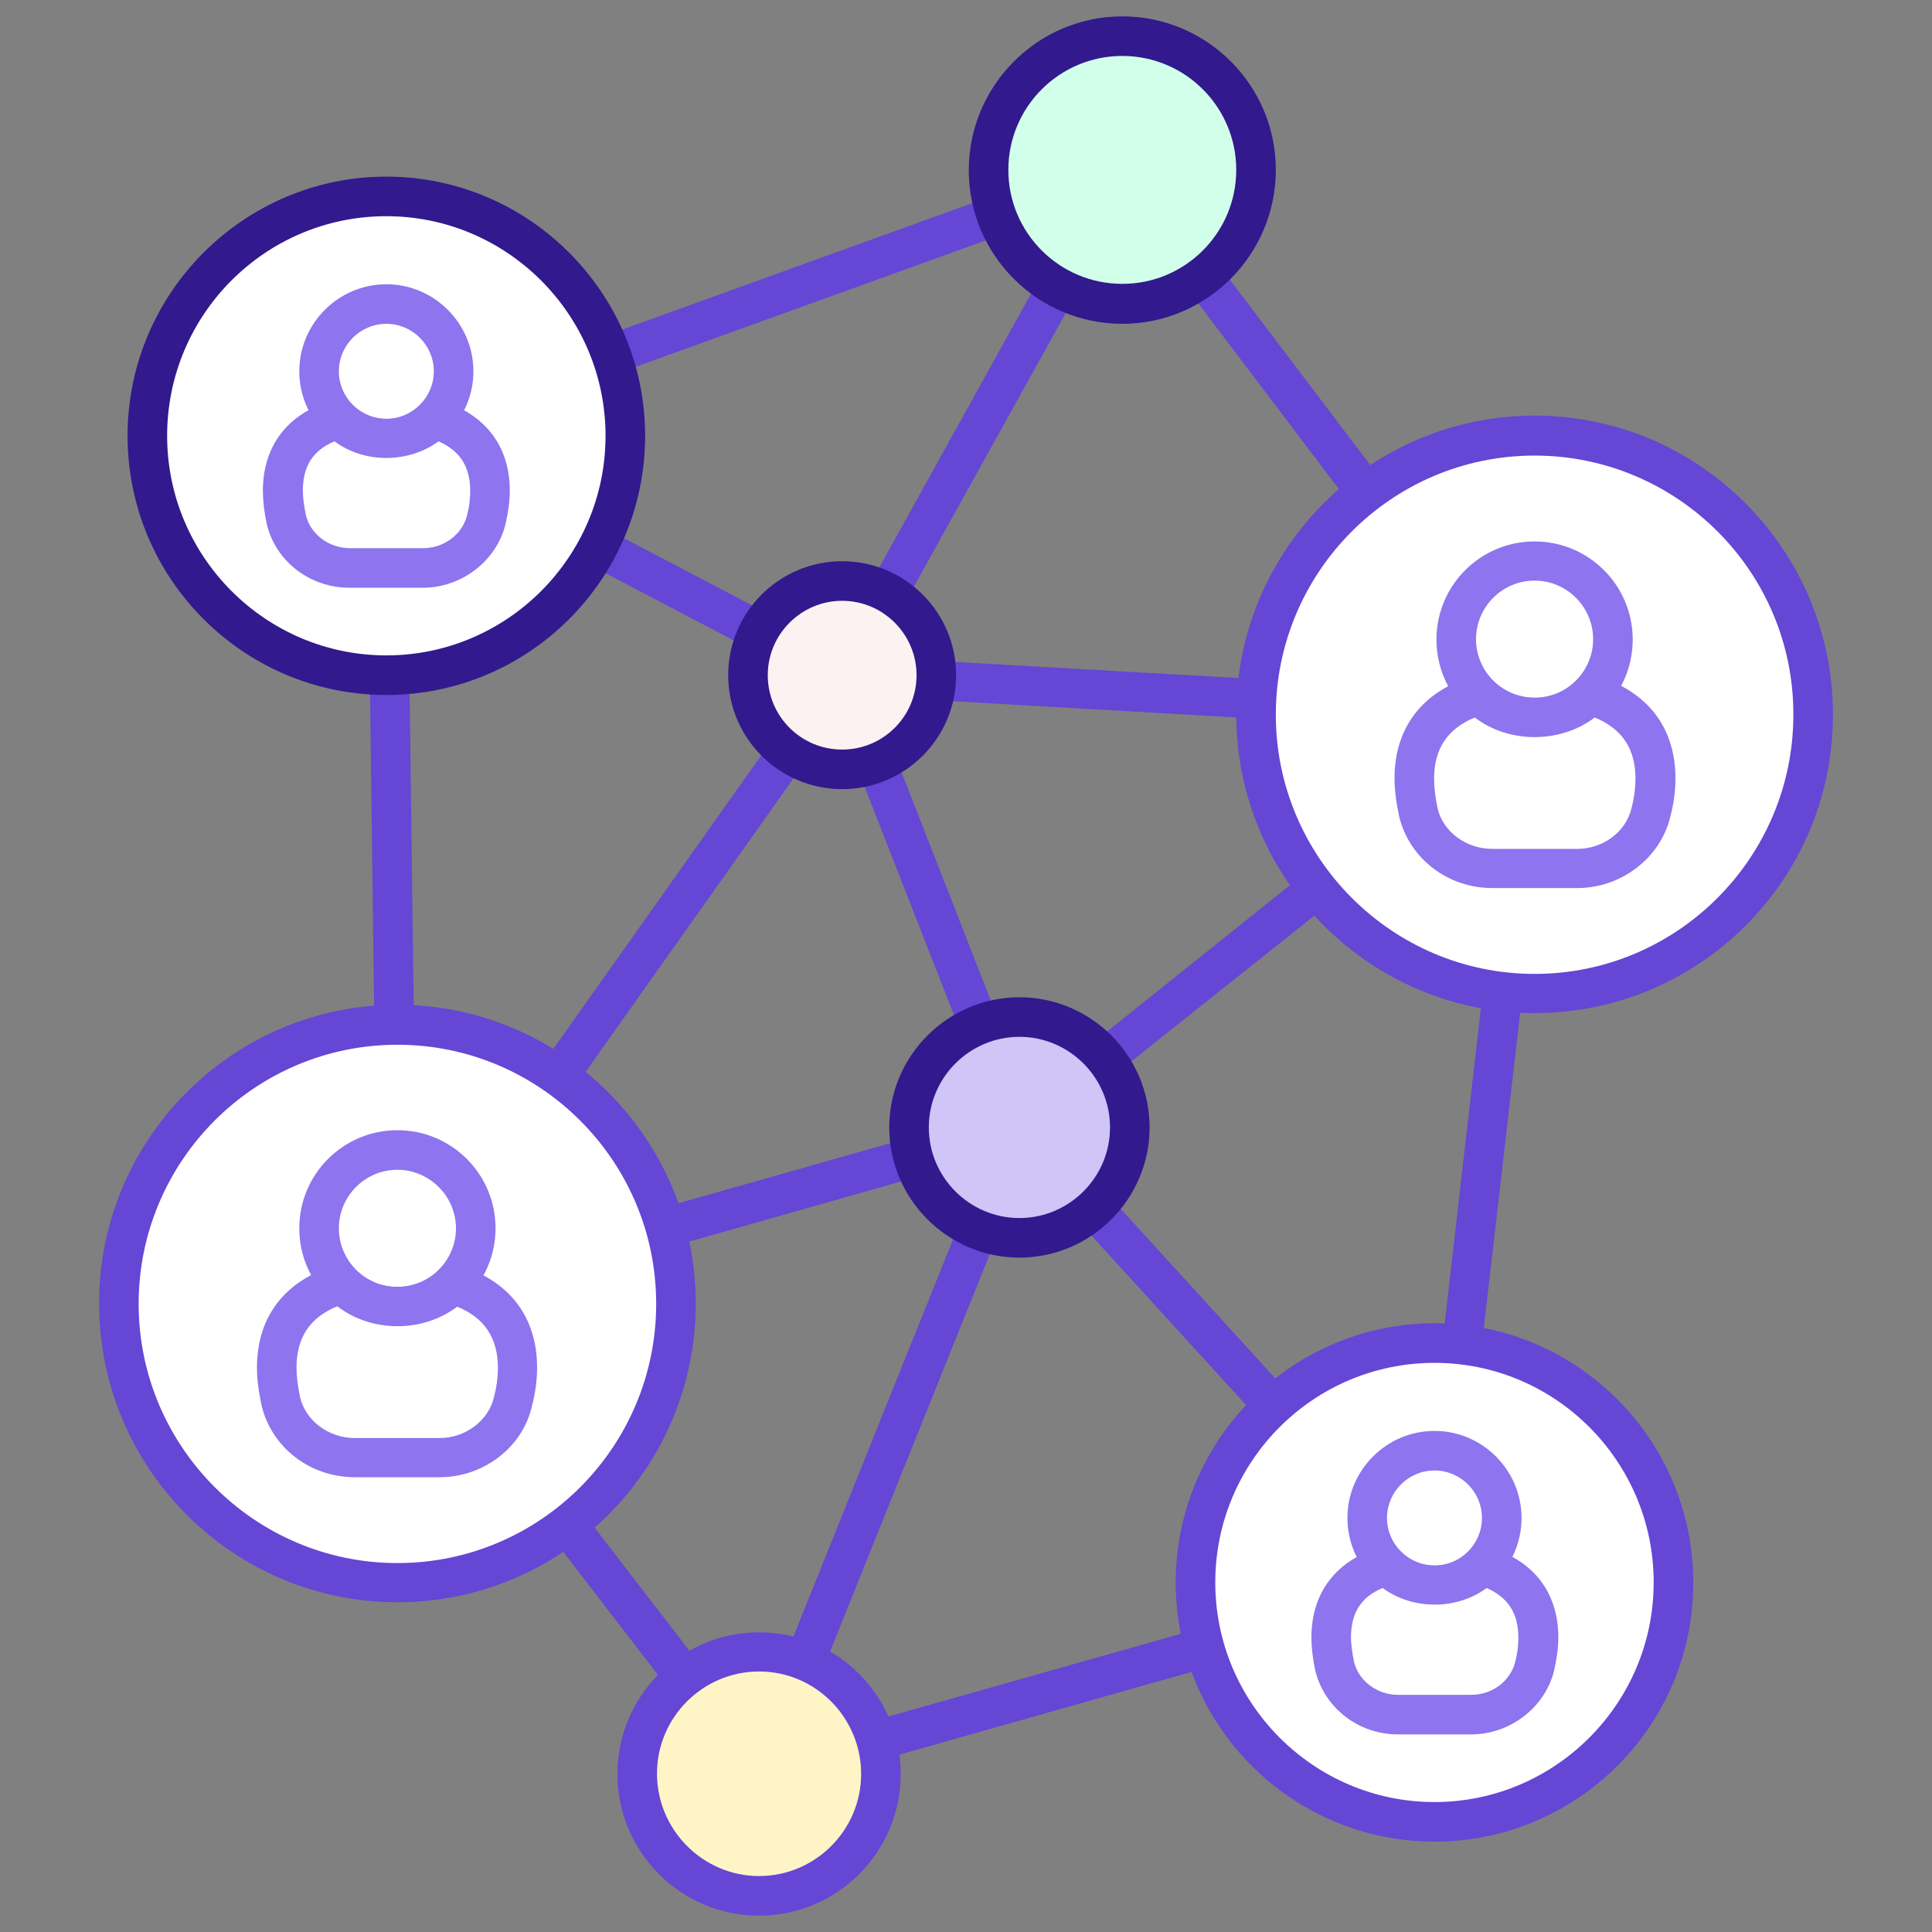 <?xml version="1.0" encoding="UTF-8"?>
<svg width="500px" height="500px" viewBox="0 0 500 500" version="1.1" xmlns="http://www.w3.org/2000/svg" xmlns:xlink="http://www.w3.org/1999/xlink">
    <rect x="0" y="0" width="500" height="500" fill="#808080" stroke="none"/>
    <title>005 copy 4</title>
    <g id="005-copy-4" stroke="none" fill="none" fill-rule="evenodd" stroke-width="1">
        <g id="Layer_1" transform="translate(-6, -6)">
            <polygon id="Path" fill="#6546D5" fill-rule="nonzero" transform="translate(236.201, 381.401) rotate(-68.103) translate(-236.201, -381.401)" points="146.024 376.28 326.378 376.28 326.378 386.522 146.024 386.522"></polygon>
            <polygon id="Path" fill="#6546D5" fill-rule="nonzero" points="265.011 299.622 219.853 184.32 103.526 123.29 108.339 114.278 228.045 177.05 274.534 295.936"></polygon>
            <polygon id="Path" fill="#6546D5" fill-rule="nonzero" transform="translate(166.369, 262.083) rotate(-54.689) translate(-166.369, -262.083)" points="66.736 256.963 266.001 256.963 266.001 267.203 66.736 267.203"></polygon>
            <polygon id="Path" fill="#6546D5" fill-rule="nonzero" transform="translate(107.483, 231.062) rotate(-0.745) translate(-107.483, -231.062)" points="102.362 118.771 112.603 118.771 112.603 343.353 102.362 343.353"></polygon>
            <polygon id="Path" fill="#6546D5" fill-rule="nonzero" transform="translate(323.63, 356.713) rotate(-42.366) translate(-323.63, -356.713)" points="318.509 276.979 328.751 276.979 328.751 436.447 318.509 436.447"></polygon>
            <polygon id="Path" fill="#6546D5" fill-rule="nonzero" points="110.182 348.365 107.418 338.432 267.366 293.069 399.974 186.982 406.426 194.97 271.155 302.694"></polygon>
            <polygon id="Path" fill="#6546D5" fill-rule="nonzero" points="402.842 196.096 215.552 185.344 291.942 47.514 300.954 52.531 232.346 176.128 403.456 185.856"></polygon>
            <polygon id="Path" fill="#6546D5" fill-rule="nonzero" points="200.499 470.938 104.755 346.522 112.845 340.275 204.39 459.162 372.634 411.546 397.824 192.41 294.605 56.115 107.725 123.597 104.243 113.971 298.189 43.93 408.474 189.542 381.952 419.533"></polygon>
            <g id="Group" fill-rule="nonzero">
                <ellipse id="Oval" fill="#FFFFFF" cx="108.851" cy="343.347" rx="72.09" ry="72.192"></ellipse>
                <path d="M108.851,420.659 C66.253,420.659 31.642,385.946 31.642,343.347 C31.642,300.749 66.253,266.035 108.851,266.035 C151.45,266.035 186.061,300.749 186.061,343.347 C186.061,386.048 151.45,420.659 108.851,420.659 Z M108.851,276.378 C71.885,276.378 41.882,306.483 41.882,343.45 C41.882,380.416 71.987,410.522 108.851,410.522 C145.818,410.522 175.821,380.416 175.821,343.45 C175.821,306.381 145.715,276.378 108.851,276.378 Z" id="Shape" fill="#6546D5"></path>
            </g>
            <g id="Group" fill-rule="nonzero">
                <ellipse id="Oval" fill="#FFFFFF" cx="105.984" cy="118.784" rx="61.85" ry="61.952"></ellipse>
                <path d="M105.984,185.856 C69.018,185.856 39.014,155.75 39.014,118.784 C39.014,81.818 69.12,51.712 105.984,51.712 C142.848,51.712 172.954,81.818 172.954,118.784 C172.954,155.75 142.95,185.856 105.984,185.856 Z M105.984,61.952 C74.65,61.952 49.254,87.45 49.254,118.784 C49.254,150.118 74.752,175.616 105.984,175.616 C137.216,175.616 162.714,150.118 162.714,118.784 C162.714,87.45 137.216,61.952 105.984,61.952 Z" id="Shape" fill="#32198D"></path>
            </g>
            <g id="Group" fill-rule="nonzero">
                <ellipse id="Oval" fill="#FFFFFF" cx="377.242" cy="415.539" rx="61.85" ry="61.952"></ellipse>
                <path d="M377.242,482.611 C340.275,482.611 310.272,452.506 310.272,415.539 C310.272,378.573 340.378,348.467 377.242,348.467 C414.106,348.467 444.211,378.573 444.211,415.539 C444.314,452.506 414.208,482.611 377.242,482.611 Z M377.242,358.707 C345.907,358.707 320.512,384.205 320.512,415.539 C320.512,446.874 346.01,472.371 377.242,472.371 C408.474,472.371 433.971,446.874 433.971,415.539 C433.971,384.205 408.576,358.707 377.242,358.707 Z" id="Shape" fill="#6546D5"></path>
            </g>
            <g id="Group" fill-rule="nonzero">
                <circle id="Oval" fill="#FCF2F2" cx="223.949" cy="180.736" r="24.371"></circle>
                <path d="M223.949,210.227 C207.667,210.227 194.458,197.018 194.458,180.736 C194.458,164.454 207.667,151.245 223.949,151.245 C240.23,151.245 253.44,164.454 253.44,180.736 C253.44,197.018 240.23,210.227 223.949,210.227 Z M223.949,161.485 C213.402,161.485 204.698,170.086 204.698,180.736 C204.698,191.386 213.299,199.987 223.949,199.987 C234.598,199.987 243.2,191.386 243.2,180.736 C243.2,170.086 234.496,161.485 223.949,161.485 L223.949,161.485 Z" id="Shape" fill="#32198D"></path>
            </g>
            <g id="Group" fill-rule="nonzero">
                <circle id="Oval" fill="#CFC5F6" cx="269.824" cy="297.779" r="28.57"></circle>
                <path d="M269.824,331.469 C251.29,331.469 236.134,316.314 236.134,297.779 C236.134,279.245 251.29,264.09 269.824,264.09 C288.358,264.09 303.514,279.245 303.514,297.779 C303.514,316.314 288.358,331.469 269.824,331.469 Z M269.824,274.33 C256.922,274.33 246.374,284.877 246.374,297.779 C246.374,310.682 256.922,321.229 269.824,321.229 C282.726,321.229 293.274,310.682 293.274,297.779 C293.274,284.877 282.726,274.33 269.824,274.33 Z" id="Shape" fill="#32198D"></path>
            </g>
            <g id="Group" fill-rule="nonzero">
                <circle id="Oval" fill="#FFF4C6" cx="202.445" cy="465.101" r="31.539"></circle>
                <path d="M202.445,501.76 C182.17,501.76 165.786,485.274 165.786,465.101 C165.786,444.928 182.272,428.442 202.445,428.442 C222.618,428.442 239.104,444.928 239.104,465.101 C239.104,485.274 222.72,501.76 202.445,501.76 L202.445,501.76 Z M202.445,438.579 C187.904,438.579 176.026,450.458 176.026,464.998 C176.026,479.539 187.904,491.52 202.445,491.52 C216.986,491.52 228.864,479.642 228.864,465.101 C228.864,450.56 217.088,438.579 202.445,438.579 L202.445,438.579 Z" id="Shape" fill="#6546D5"></path>
            </g>
            <g id="Group" fill-rule="nonzero">
                <circle id="Oval" fill="#D2FFE9" cx="296.448" cy="49.971" r="34.611"></circle>
                <path d="M296.448,89.805 C274.534,89.805 256.717,71.987 256.717,50.074 C256.717,28.16 274.534,10.24 296.448,10.24 C318.362,10.24 336.179,28.058 336.179,49.971 C336.179,71.885 318.362,89.805 296.448,89.805 Z M296.448,20.48 C280.166,20.48 266.957,33.69 266.957,49.971 C266.957,66.253 280.166,79.462 296.448,79.462 C312.73,79.462 325.939,66.253 325.939,49.971 C325.939,33.69 312.73,20.48 296.448,20.48 Z" id="Shape" fill="#32198D"></path>
            </g>
            <g id="Group" fill-rule="nonzero">
                <ellipse id="Oval" fill="#FFFFFF" cx="403.149" cy="190.976" rx="72.09" ry="72.192"></ellipse>
                <path d="M403.149,268.186 C360.55,268.186 325.939,233.472 325.939,190.874 C325.939,148.275 360.55,113.562 403.149,113.562 C445.747,113.562 480.359,148.275 480.359,190.874 C480.461,233.574 445.747,268.186 403.149,268.186 Z M403.149,123.904 C366.182,123.904 336.179,154.01 336.179,190.976 C336.179,227.942 366.285,258.048 403.149,258.048 C440.115,258.048 470.119,227.942 470.119,190.976 C470.221,154.01 440.115,123.904 403.149,123.904 Z" id="Shape" fill="#6546D5"></path>
            </g>
            <g id="Group" fill-rule="nonzero">
                <circle id="Oval" fill="#FFFFFF" cx="403.149" cy="171.418" r="20.275"></circle>
                <path d="M403.149,196.915 C389.12,196.915 377.754,185.549 377.754,171.52 C377.754,157.491 389.12,146.125 403.149,146.125 C417.178,146.125 428.544,157.491 428.544,171.52 C428.544,185.549 417.178,196.915 403.149,196.915 Z M403.149,156.262 C394.752,156.262 387.994,163.123 387.994,171.418 C387.994,179.712 394.752,186.573 403.149,186.573 C411.546,186.573 418.304,179.712 418.304,171.418 C418.304,163.123 411.546,156.262 403.149,156.262 L403.149,156.262 Z" id="Shape" fill="#8E74EE"></path>
            </g>
            <g id="Group" fill-rule="nonzero">
                <path d="M434.381,207.462 C434.381,210.227 433.971,213.197 433.254,216.166 C431.206,224.87 423.117,230.707 414.208,230.707 L392.192,230.707 C383.283,230.707 375.194,224.87 373.146,216.166 C372.531,213.094 372.122,210.227 372.122,207.462 C372.122,195.482 378.982,188.723 388.915,185.856 C392.602,189.542 397.619,191.795 403.251,191.795 C408.883,191.795 413.901,189.542 417.587,185.856 C427.52,188.826 434.381,195.482 434.381,207.462 L434.381,207.462 Z" id="Path" fill="#FFFFFF"></path>
                <path d="M414.208,235.827 L392.192,235.827 C380.723,235.827 370.79,228.25 368.128,217.395 C367.309,213.606 366.899,210.33 366.899,207.462 C366.899,194.253 374.17,184.832 387.379,180.941 L390.349,180.122 L392.499,182.272 C398.234,188.006 408.269,188.006 414.003,182.272 L416.154,180.122 L419.123,180.941 C432.333,184.832 439.603,194.253 439.603,207.462 C439.603,210.534 439.194,213.914 438.272,217.395 C435.712,228.045 425.574,235.827 414.208,235.827 Z M387.686,191.693 C380.621,194.56 377.139,199.782 377.139,207.565 C377.139,209.715 377.446,212.275 378.061,215.245 C379.494,221.286 385.434,225.69 392.192,225.69 L414.208,225.69 C420.864,225.69 426.803,221.286 428.237,215.142 C428.954,212.378 429.261,209.818 429.261,207.565 C429.261,199.782 425.779,194.56 418.714,191.693 C409.805,198.451 396.493,198.451 387.686,191.693 Z" id="Shape" fill="#8E74EE"></path>
            </g>
            <g id="Group" fill-rule="nonzero">
                <circle id="Oval" fill="#FFFFFF" cx="108.851" cy="323.891" r="20.275"></circle>
                <path d="M108.851,349.286 C94.822,349.286 83.456,337.92 83.456,323.891 C83.456,309.862 94.822,298.496 108.851,298.496 C122.88,298.496 134.246,309.862 134.246,323.891 C134.246,337.92 122.778,349.286 108.851,349.286 Z M108.851,308.736 C100.454,308.736 93.696,315.597 93.696,323.891 C93.696,332.186 100.454,339.046 108.851,339.046 C117.248,339.046 124.006,332.186 124.006,323.891 C124.006,315.597 117.146,308.736 108.851,308.736 Z" id="Shape" fill="#8E74EE"></path>
            </g>
            <g id="Group" fill-rule="nonzero">
                <path d="M139.981,359.936 C139.981,362.701 139.571,365.67 138.854,368.64 C136.806,377.344 128.717,383.181 119.808,383.181 L97.792,383.181 C88.883,383.181 80.794,377.344 78.746,368.64 C78.131,365.568 77.722,362.701 77.722,359.936 C77.722,347.955 84.582,341.197 94.515,338.33 C98.202,342.016 103.219,344.269 108.851,344.269 C114.483,344.269 119.501,342.016 123.187,338.33 C133.12,341.197 139.981,347.955 139.981,359.936 L139.981,359.936 Z" id="Path" fill="#FFFFFF"></path>
                <path d="M119.808,388.301 L97.792,388.301 C86.323,388.301 76.39,380.723 73.728,369.869 C72.909,366.08 72.499,362.906 72.499,359.936 C72.499,346.726 79.77,337.306 92.979,333.414 L95.846,332.595 L97.997,334.746 C103.731,340.48 113.766,340.48 119.501,334.746 L121.651,332.595 L124.518,333.414 C137.728,337.306 144.998,346.726 144.998,359.936 C144.998,363.008 144.589,366.387 143.667,369.869 C141.312,380.518 131.174,388.301 119.808,388.301 L119.808,388.301 Z M93.286,344.064 C86.221,346.931 82.739,352.154 82.739,359.936 C82.739,362.189 83.046,364.646 83.661,367.616 C85.094,373.658 91.034,378.163 97.792,378.163 L119.808,378.163 C126.464,378.163 132.403,373.658 133.837,367.616 C134.554,364.851 134.861,362.291 134.861,360.038 C134.861,352.256 131.379,347.034 124.314,344.166 C115.405,350.925 102.195,350.925 93.286,344.064 L93.286,344.064 Z" id="Shape" fill="#8E74EE"></path>
            </g>
            <g id="Group" fill-rule="nonzero">
                <circle id="Oval" fill="#FFFFFF" cx="105.984" cy="102.093" r="17.408"></circle>
                <path d="M105.984,124.621 C93.594,124.621 83.456,114.483 83.456,102.093 C83.456,89.702 93.594,79.565 105.984,79.565 C118.374,79.565 128.512,89.702 128.512,102.093 C128.512,114.483 118.374,124.621 105.984,124.621 L105.984,124.621 Z M105.984,89.805 C99.226,89.805 93.696,95.334 93.696,102.093 C93.696,108.851 99.226,114.381 105.984,114.381 C112.742,114.381 118.272,108.851 118.272,102.093 C118.272,95.334 112.742,89.805 105.984,89.805 Z" id="Shape" fill="#8E74EE"></path>
            </g>
            <g id="Group" fill-rule="nonzero">
                <path d="M132.71,133.018 C132.71,135.373 132.403,137.933 131.686,140.493 C129.946,147.968 122.982,152.986 115.405,152.986 L96.461,152.986 C88.781,152.986 81.92,147.968 80.077,140.493 C79.565,137.933 79.155,135.373 79.155,133.018 C79.155,122.675 84.992,116.941 93.594,114.483 C96.768,117.658 101.069,119.603 105.882,119.603 C110.694,119.603 115.098,117.658 118.17,114.483 C126.874,116.941 132.71,122.675 132.71,133.018 Z" id="Path" fill="#FFFFFF"></path>
                <path d="M115.405,158.106 L96.461,158.106 C86.221,158.106 77.414,151.347 75.059,141.722 C74.342,138.342 74.035,135.578 74.035,133.018 C74.035,121.344 80.486,112.947 92.16,109.568 L95.13,108.749 L97.28,110.899 C101.99,115.61 110.08,115.61 114.688,110.899 L116.838,108.749 L119.808,109.568 C131.482,113.05 137.933,121.344 137.933,133.018 C137.933,135.68 137.523,138.65 136.806,141.722 C134.451,151.142 125.542,158.106 115.405,158.106 L115.405,158.106 Z M92.57,120.218 C86.938,122.573 84.378,126.669 84.378,133.018 C84.378,134.861 84.685,136.909 85.197,139.469 C86.426,144.282 91.136,147.866 96.563,147.866 L115.507,147.866 C120.934,147.866 125.645,144.282 126.874,139.366 C127.488,137.011 127.693,134.963 127.693,133.018 C127.693,126.771 125.03,122.675 119.501,120.218 C111.616,125.952 100.25,125.952 92.57,120.218 L92.57,120.218 Z" id="Shape" fill="#8E74EE"></path>
            </g>
            <g id="Group" fill-rule="nonzero">
                <circle id="Oval" fill="#FFFFFF" cx="377.242" cy="398.848" r="17.408"></circle>
                <path d="M377.242,421.376 C364.851,421.376 354.714,411.238 354.714,398.848 C354.714,386.458 364.851,376.32 377.242,376.32 C389.632,376.32 399.77,386.458 399.77,398.848 C399.77,411.238 389.734,421.376 377.242,421.376 Z M377.242,386.56 C370.483,386.56 364.954,392.09 364.954,398.848 C364.954,405.606 370.483,411.136 377.242,411.136 C384,411.136 389.53,405.606 389.53,398.848 C389.53,392.09 384,386.56 377.242,386.56 Z" id="Shape" fill="#8E74EE"></path>
            </g>
            <g id="Group" fill-rule="nonzero">
                <path d="M404.07,429.773 C404.07,432.128 403.763,434.688 403.046,437.248 C401.306,444.723 394.342,449.741 386.765,449.741 L367.821,449.741 C360.141,449.741 353.28,444.723 351.437,437.248 C350.925,434.688 350.515,432.128 350.515,429.773 C350.515,419.43 356.352,413.696 364.954,411.238 C368.128,414.413 372.429,416.358 377.242,416.358 C382.054,416.358 386.458,414.413 389.53,411.238 C398.131,413.696 404.07,419.43 404.07,429.773 L404.07,429.773 Z" id="Path" fill="#FFFFFF"></path>
                <path d="M386.765,454.861 L367.821,454.861 C357.581,454.861 348.877,448.102 346.419,438.477 C345.702,435.098 345.395,432.333 345.395,429.773 C345.395,418.099 351.846,409.702 363.52,406.323 L366.49,405.504 L368.64,407.654 C373.248,412.365 381.44,412.365 386.048,407.654 L388.198,405.504 L391.168,406.323 C402.842,409.805 409.293,418.099 409.293,429.773 C409.293,432.435 408.883,435.405 408.166,438.477 C405.811,447.898 396.8,454.861 386.765,454.861 L386.765,454.861 Z M363.827,416.973 C358.195,419.328 355.635,423.424 355.635,429.773 C355.635,431.616 355.942,433.664 356.454,436.224 C357.683,441.037 362.394,444.621 367.821,444.621 L386.765,444.621 C392.192,444.621 396.902,441.037 398.131,436.122 C398.746,433.766 398.95,431.718 398.95,429.773 C398.95,423.526 396.288,419.43 390.758,416.973 C382.976,422.707 371.61,422.707 363.827,416.973 L363.827,416.973 Z" id="Shape" fill="#8E74EE"></path>
            </g>
        </g>
    </g>
</svg>